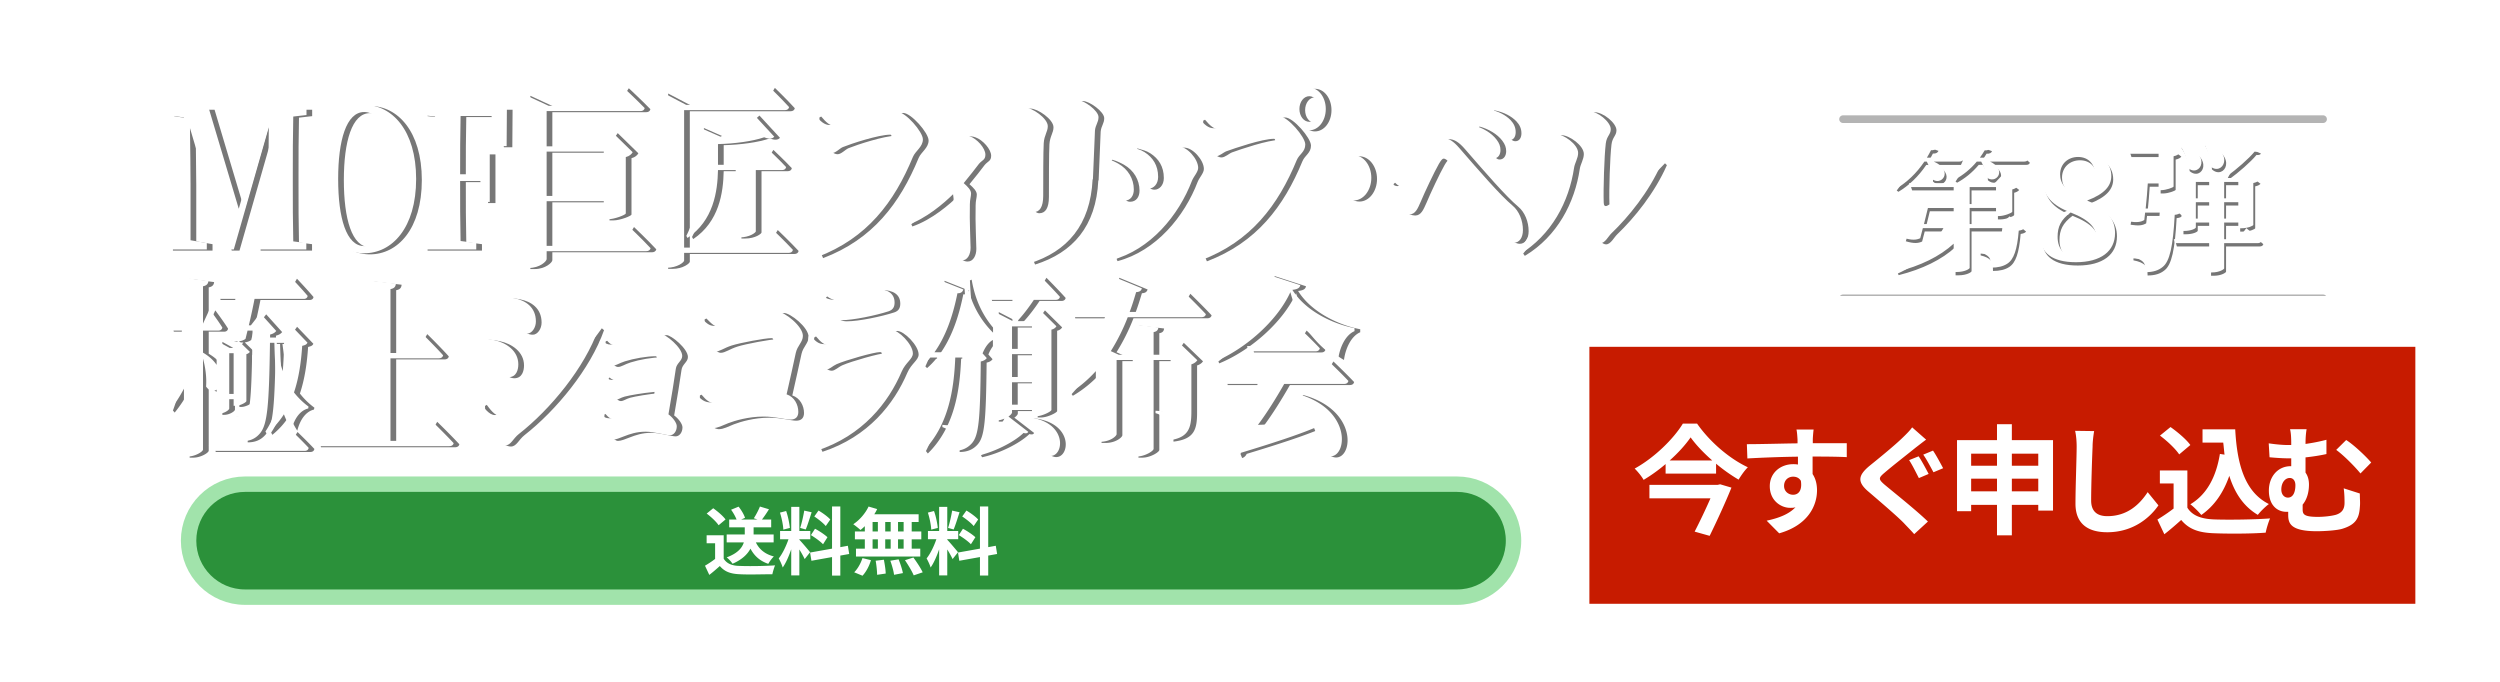 <svg xmlns="http://www.w3.org/2000/svg" id="_レイヤー_2" version="1.1" viewBox="0 0 486.43 132.62">
  <defs id="defs98">
    <linearGradient id="_名称未設定グラデーション" x1="244.742" x2="244.742" y1="122.209" y2="85.485" gradientTransform="matrix(.983 0 0 -.969 2.64 122.09)" gradientUnits="userSpaceOnUse">
      <stop id="stop88" offset="0" stop-color="#bfffc8"/>
      <stop id="stop90" offset="1" stop-color="#32b446"/>
    </linearGradient>
    <linearGradient id="_名称未設定グラデーション_2" x1="244.742" x2="244.742" y1="-1.534" y2="121.704" gradientTransform="matrix(.983 0 0 -.969 2.64 122.09)" gradientUnits="userSpaceOnUse">
      <stop id="stop93" offset="0" stop-color="#bfffc8"/>
      <stop id="stop95" offset="1" stop-color="#32d846"/>
    </linearGradient>
    <style id="style86">
      .cls-1{fill:#c71b00}.cls-2{stroke:rgba(0,0,0,.295)}.cls-2,.cls-3,.cls-4,.cls-5{stroke-linecap:round;stroke-linejoin:round}.cls-2,.cls-4{stroke-width:1.5px}.cls-3{fill:#2b913a;stroke:#a1e3ab;stroke-width:3px}.cls-4{fill:none;stroke:#fff}.cls-6{fill:#fff}.cls-8{opacity:.535}.cls-5{fill:url(#_名称未設定グラデーション);stroke:url(#_名称未設定グラデーション_2);stroke-width:6px}
    </style>
  </defs>
  <path id="e" d="M358.61 58.044H452" class="cls-2"/>
  <path id="e-2" d="M358.61 23.186H452" class="cls-2"/>
  <g id="layer1">
    <rect id="rect100" width="480.43" height="126.62" x="3" y="3" class="cls-5" rx="31.105" ry="31.105" style="fill:url(#_%E5%90%8D%E7%A7%B0%E6%9C%AA%E8%A8%AD%E5%AE%9A%E3%82%B0%E3%83%A9%E3%83%87%E3%83%BC%E3%82%B7%E3%83%A7%E3%83%B3);stroke:url(#_%E5%90%8D%E7%A7%B0%E6%9C%AA%E8%A8%AD%E5%AE%9A%E3%82%B0%E3%83%A9%E3%83%87%E3%83%BC%E3%82%B7%E3%83%A7%E3%83%B3_2)"/>
  </g>
  <g id="layer2">
    <path id="rect106" d="M309.25 67.48h160.71v50H309.25z" class="cls-1"/>
    <path id="j" d="M47.683 94.209H283.5c6.07 0 10.99 4.92 10.99 10.991v0c0 6.07-4.92 10.99-10.99 10.99H47.683c-6.069 0-10.989-4.92-10.989-10.99v0c0-6.071 4.92-10.991 10.989-10.991z" class="cls-3"/>
    <path id="f" d="M352.39 20.257h102.06" class="cls-4"/>
    <path id="f-2" d="M352.39 58.349h102.06" class="cls-4"/>
  </g>
  <g id="layer3">
    <path id="path143" d="M150.53 105.53v-1.54h-3.9v-1.38h3.42v-1.52h-1.8c.42-.54.91-1.261 1.37-2.001l-1.76-.53c-.27.69-.77 1.641-1.19 2.281l.73.25h-3.21l.77-.33c-.19-.63-.72-1.521-1.25-2.181l-1.46.6a9.28 9.28 0 0 1 1.07 1.911h-1.44v1.52h3.03v1.38h-3.52v1.54h3.34c-.32 1.03-1.15 2.11-3.34 2.92.39.29.92.88 1.14 1.24 1.87-.81 2.92-1.86 3.49-2.94.74 1.41 1.84 2.4 3.47 2.96.23-.44.72-1.1 1.08-1.44-1.71-.44-2.86-1.39-3.5-2.74zm-9.36-4.46c-.49-.68-1.54-1.571-2.4-2.181l-1.27 1.04c.85.631 1.87 1.581 2.32 2.271zm-.36 3.08h-3.32v1.56h1.65v3.04c-.63.49-1.35.96-1.97 1.32l.84 1.79c.79-.61 1.42-1.17 2.05-1.73.94 1.12 2.12 1.53 3.89 1.6 1.71.1 4.6 0 6.33 0 .1-.49.35-1.33.53-1.73-1.91.14-5.15.19-6.83.11-1.5 0-2.58-.44-3.17-1.41zm20.74-3.07c-.46-.53-1.48-1.271-2.29-1.741l-.82 1.151c.79.53 1.78 1.31 2.23 1.87zm-3.77 3.04c.83.49 1.88 1.26 2.36 1.78l.86-1.37c-.52-.5-1.58-1.21-2.42-1.65zm-1.3-4.771c-.16 1.011-.49 2.461-.79 3.371l1.08.3c.36-.83.78-2.2 1.15-3.351zm-2.79 3.371c-.1-.89-.36-2.26-.73-3.291l-1.2.31c.33 1.041.62 2.431.65 3.311zm3.93 4.73c-.3-.4-1.67-2.01-2.09-2.43v-.1h2.13v-1.6h-2.13v-4.701h-1.58v4.701h-2.17v1.6h1.64c-.45 1.31-1.18 2.85-1.9 3.73.26.47.63 1.25.77 1.77.62-.86 1.2-2.2 1.66-3.54v5.08h1.58v-5.05c.42.66.82 1.41 1.04 1.87zm7.61.34-.26-1.6-1.47.27v-7.911h-1.61v8.201l-4.27.76.26 1.6 4.01-.72v3.6h1.61v-3.89zm10.59-4.38h-1.09v-1.84h1.09zm0 3.35h-1.09v-1.82h1.09zm-6.04-1.82h1.03v1.82h-1.03zm3.52 0v1.82h-1.06v-1.82zm-1.06-1.53v-1.84h1.06v1.84zm-2.46-1.84h1.03v1.84h-1.03zm-1.51 1.84h-1.93v1.53h1.93v1.82h-1.72v1.53h12.51v-1.53h-1.67v-1.82h1.87v-1.53h-1.87v-1.84h1.35v-1.51h-8.63c.22-.331.4-.661.56-1.011l-1.67-.49c-.63 1.34-1.77 2.651-2.98 3.441.39.27 1.08.82 1.4 1.12.29-.21.56-.47.85-.74zm-.45 8.61c.71-.75 1.33-1.93 1.64-3.03l-1.65-.4c-.33 1.05-.98 2.16-1.61 2.76zm2.56-2.92c.16.87.28 2.05.28 2.74l1.67-.24c0-.68-.18-1.81-.35-2.69zm2.85 0c.32.88.65 2.05.73 2.74l1.72-.33c-.13-.71-.49-1.83-.84-2.68zm2.85-.1c.63.92 1.39 2.19 1.7 2.95l1.75-.59c-.36-.79-1.16-2-1.81-2.88zm14.24-7.92c-.46-.53-1.48-1.271-2.28-1.741l-.82 1.151c.79.53 1.78 1.31 2.23 1.87zm-3.77 3.04c.84.49 1.89 1.26 2.36 1.78l.87-1.37c-.52-.5-1.59-1.21-2.42-1.65zm-1.29-4.771c-.16 1.011-.49 2.461-.79 3.371l1.08.3c.36-.83.77-2.2 1.15-3.351zm-2.79 3.371c-.1-.89-.36-2.26-.74-3.291l-1.19.31c.33 1.041.62 2.431.65 3.311zm3.93 4.73c-.31-.4-1.67-2.01-2.09-2.43v-.1h2.13v-1.6h-2.13v-4.701h-1.58v4.701h-2.18v1.6h1.64c-.44 1.31-1.18 2.85-1.9 3.73.26.47.64 1.25.78 1.77.62-.86 1.2-2.2 1.66-3.54v5.08h1.58v-5.05c.42.66.82 1.41 1.04 1.87zm7.61.34-.26-1.6-1.47.27v-7.911h-1.61v8.201l-4.27.76.25 1.6 4.02-.72v3.6h1.61v-3.89z" class="cls-6"/>
    <path id="path108" d="M334.2 94.344h-13.27v2.617h11.88c-.96 2.19-1.99 4.349-3.08 6.479l2.92.82c1.44-2.94 3.1-6.558 4.24-9.383l-2.2-.649zm-9.33-4.747c1.67-1.482 3.08-3.057 4.08-4.493 1.02 1.436 2.52 3.011 4.21 4.493zm2.57-7.179c-1.74 2.872-5.46 6.6-9.38 8.754.6.579 1.39 1.551 1.74 2.2a31.57 31.57 0 0 0 4.28-3.08v1.852h9.82v-1.922a32.893 32.893 0 0 0 4.38 3.103c.51-.833 1.11-1.713 1.8-2.408-3.61-1.691-7.41-4.956-9.88-8.499zm19.69 12.135c0-1.205.88-1.807 1.76-1.807.65 0 1.19.255 1.51.811.3 1.991-.56 2.709-1.51 2.709-.9 0-1.76-.648-1.76-1.713zm12.23-8.314c-1.2-.02-4.33 0-6.64 0v-.695c0-.37.1-1.597.16-1.968h-3.34c.1.371.17 1.251.21 1.992v.694c-3.08.04-7.25.162-9.86.162l.1 2.779c2.83-.162 6.37-.301 9.84-.347v1.528c-.27-.04-.57-.07-.9-.07-2.5 0-4.58 1.69-4.58 4.284 0 2.802 2.17 4.214 3.96 4.214.37 0 .71 0 1.04-.115-1.28 1.363-3.29 2.123-5.61 2.613l2.44 2.46c5.6-1.58 7.36-5.379 7.36-8.362 0-1.204-.28-2.316-.86-3.172v-3.404c3.11 0 5.26.04 6.65.115v-2.705zm13.95 2.547-1.85.741c.62.927 1.41 2.548 1.9 3.497l1.9-.81c-.44-.834-1.35-2.571-1.95-3.428zm2.8-1.111-1.9.787c.65.903 1.46 2.455 1.99 3.428l1.88-.788c-.46-.857-1.37-2.57-1.97-3.427zm-4.07-4.516c-.35.533-1.11 1.297-1.76 1.922-1.55 1.529-4.68 4.076-6.49 5.535-2.29 1.899-2.48 3.172-.18 5.094 2.08 1.784 5.58 4.77 6.85 6.09.65.7 1.37 1.41 1.99 2.13l2.67-2.45c-2.27-2.203-6.67-5.7-8.41-7.159-1.23-1.065-1.25-1.32 0-2.362 1.53-1.32 4.54-3.659 6.02-4.863.56-.417 1.3-1.019 2.04-1.552l-2.71-2.385zm19.41 12.436V93.14h5.14v2.455zm-7.92 0V93.14h5.03v2.455zm5.03-7.318v2.339h-5.03v-2.339zm8.03 0v2.339h-5.14v-2.339zm-5.14-2.64v-3.103h-2.89v3.103h-7.78v13.829h2.75v-1.231h5.03v5.925h2.89v-5.925h5.14v1.115h2.87V85.637Zm12.31-1.806c.21.903.3 2.014.3 3.103 0 1.968-.23 7.989-.23 11.069 0 3.917 2.43 5.557 6.18 5.557 5.23 0 8.47-3.05 9.96-5.231l-2.09-2.572c-1.64 2.499-4.05 4.673-7.85 4.673-1.76 0-3.15-.732-3.15-3.052 0-2.849.17-7.989.28-10.444 0-.926.14-2.084.3-3.057l-3.7-.05z" class="cls-6"/>
    <path id="path110" d="M431.93 88.323c-.72 4.423-2.51 7.874-5.75 9.796.65.484 1.71 1.547 2.13 2.081 2.53-1.755 4.29-4.304 5.45-7.616 1.02 3.242 2.7 5.903 5.55 7.596.51-.672 1.51-1.64 2.15-2.108-4.81-2.408-6.2-7.989-6.55-14.542h-6.36v2.593h4.03c.1.788.16 1.575.25 2.339zm-5.75-1.736c-.78-1.089-2.48-2.525-3.86-3.497l-2.05 1.667c1.37 1.019 3.01 2.547 3.74 3.659zm-.58 4.955h-5.35v2.524h2.67v4.884a34.52 34.52 0 0 1-3.15 2.14l1.35 2.86c1.24-.97 2.26-1.87 3.28-2.78 1.5 1.81 3.4 2.46 6.25 2.58 2.76.12 7.41.11 10.19-.11.14-.78.56-2.12.85-2.77-3.07.23-8.28.3-11 .19-2.4-.11-4.13-.73-5.09-2.278zm18.28 3.705c0-1.343.75-2.246 1.64-2.246.66 0 1.1.533 1.1 1.413 0 1.296-.42 2.408-1.46 2.408-.68 0-1.28-.579-1.28-1.575zm12.14-.231c.14 1.065.16 1.922.16 2.825 0 1.204-.49 1.941-1.67 2.319-.88.25-2.35.41-3.51.41-2.72 0-2.97-.5-2.97-1.483v-.899c.85-1.019 1.23-2.454 1.23-3.913 0-.903-.23-1.714-.67-2.316v-2.964c1.29-.139 2.72-.348 4.07-.649v-2.778c-1.39.37-2.76.625-4.07.81 0-1.389.1-2.2.21-2.871h-3.22c.16.671.23 1.435.23 2.894v.186h-.67c-1.09 0-2.44-.139-3.71-.325l.16 2.71c1.5.139 2.76.208 3.76.208h.46v1.528h-.11c-2.5 0-4.24 2.038-4.24 4.748 0 2.936 1.72 4.126 3.39 4.126h.37v.498c0 1.59.23 3.28 5.56 3.28 1.54 0 3.96-.16 4.98-.48 2.66-.81 3.26-2.11 3.4-4.172.1-.951 0-1.391 0-2.688zm-1.46-7.48c1.32.949 3.47 3.057 4.72 4.585l2.09-2.13c-1.05-1.228-3.42-3.474-4.87-4.377z" class="cls-6"/>
  </g>
  <g id="layer5">
    <g id="g126" class="cls-8">
      <path id="path112" d="M60.74 22.599v-1.248h-7.53l-5.642 19.482-5.819-19.482h-7.874v1.248l3.024.476-.114 23.922-3.139.513v1.248h7.706V47.51l-3.165-.55V36.027c0-2.348-.09-7.081-.115-10.897l7.018 23.628h1.508l6.815-23.811-.114 11.813c-.09 2.972 0 6.679-.09 10.42l-2.504.33v1.248h10.009V47.51l-2.54-.33c-.09-3.669-.09-7.484-.09-11.3v-1.614c0-3.816 0-7.595.09-11.373zm6.163 12.437c0-7.484 1.569-13.025 5.078-13.025 3.483 0 5.079 5.541 5.079 13.025 0 7.559-1.596 13.062-5.079 13.062-3.509 0-5.078-5.503-5.078-13.062zm5.078-14.419c-5.334 0-10.121 4.953-10.121 14.419 0 9.577 4.761 14.456 10.121 14.456 5.396 0 10.096-4.917 10.096-14.456 0-9.502-4.735-14.419-10.096-14.419zm27.756.734H83.196v1.248l2.566.294c.09 3.778.09 7.557.09 11.373v1.614c0 3.816 0 7.595-.09 11.3l-2.566.33v1.248h10.581V47.51l-3.051-.403c-.09-3.742-.09-7.558-.09-11.557v-.113h3.941l.397 4.072h1.428v-9.466h-1.428l-.432 4.073h-3.906c0-3.89 0-7.669.09-11.337h6.013l1.314 5.87h1.631l.05-7.298zm18.853 8.365v8.622h-11.12v-8.622zm2.4 18.344h-13.52v-8.694h11.12v3.521h.71c1.4 0 3.54-.88 3.57-1.136V30.78c.72-.183 1.14-.587 1.34-.954l-4.02-3.926-1.94 2.789h-10.78v-6.861h18.25c.43 0 .74-.183.83-.587-1.6-1.651-4.2-4.073-4.2-4.073l-2.31 3.633h-12.17l-4.68-2.165v33.717h.8c2.19 0 3.48-1.32 3.48-1.724v-1.541h19.36c.43 0 .78-.184.86-.586-1.63-1.762-4.33-4.331-4.33-4.331l-2.37 3.89zm28.12.332h-14.89V21.645h19.6c.42 0 .74-.184.83-.588-1.46-1.613-3.88-3.961-3.88-3.961l-2.14 3.521h-14.01L130 18.196v34.121h.8c2.14 0 3.42-1.101 3.42-1.394v-1.505h20.34c.42 0 .74-.182.83-.586-1.52-1.652-4.06-4.073-4.06-4.073zm-4.13-1.982c2.02 0 3.19-.954 3.19-1.174V33.311h5.08c.43 0 .74-.182.82-.586-1.36-1.468-3.59-3.559-3.59-3.559l-1.97 3.119h-7.7v-4.037c3.25-.07 6.76-.55 8.99-1.32.97.404 1.62.294 1.96-.113l-3.99-4.33c-1.43 1.358-3.97 3.082-6.47 4.33l-4.34-1.908v7.375c0 4.365-.14 9.648-2.31 13.831l.23.404c5.04-3.376 5.85-9.026 5.93-13.209h3.45v13.099z"/>
      <path id="path114" d="m159.78 22.673-.34.182c0 .954-.1 1.688.11 2.789.29 1.614 1.94 4.366 3.42 4.366.71 0 1.52-.918 2.12-1.174 1.62-.66 6.98-2.422 9.26-2.422.14 0 .23.147.21.33-1.2 7.779-7.11 17.611-14.69 22.822l.28.66c9.67-3.669 14.94-10.64 18.59-19.482.49-1.174 1.94-1.944 1.94-3.412s-3.39-5.357-4.96-5.357c-.93 0-1.28.844-2.68 1.248-1.62.476-7.84 1.32-10.47 1.32-1.08 0-1.85-.77-2.79-1.87zm27.49 4.365c.48.33 1.23.99 1.23 1.541 0 2.532-6.45 11.411-11.18 15.042l.2.44c3.79-1.284 7.33-4.365 9.04-6.053 0 .256.1.55.1.844 0 1.248 0 3.045-.31 6.531-.1.88-.21 1.614-.21 2.165 0 1.834.66 3.338 2.15 3.338 1.08 0 1.68-1.174 1.68-2.458 0-1.248-.23-4.989-.14-8.476 0-.916.23-1.504.23-2.09 0-.661-.6-1.285-1.43-2.019 1.2-1.43 2.25-2.824 2.96-3.742.6-.734 1.26-.734 1.26-1.798 0-1.247-1.6-3.081-3.08-3.595-.83-.294-1.71-.184-2.4-.07l-.1.398zm26.49 8.072c.12-2.201.29-7.412.4-9.503.1-1.1.69-1.578.69-2.604 0-1.285-2.88-3.339-4.14-3.339-.85 0-2.23 1.1-3.08 2.017v.55c.6.294 1.23.588 1.72.992.53.44.59.77.65 1.76.1 1.871.14 7.742-.1 10.2-.48 7.118-3.42 11.887-8.75 15.703l.25.587c7.36-2.311 11.87-7.448 12.3-16.363zm-14.15-11.227c.41.366.58.697.66 1.357.17 1.578.17 5.614.17 7.485 0 2.274-.48 3.118-.48 4.035 0 2.569 1.13 4.733 2.25 4.733 1.19 0 1.88-.99 1.88-3.191 0-3.009 0-8.622.1-10.236.1-1.578.79-2.202.79-3.303 0-1.54-3.07-3.632-4.45-3.632-.88 0-1.82.55-2.59 1.064v.55c.66.33 1.31.771 1.71 1.138zm22.99 8.988c.71 2.349.48 4.037 2.05 4.037.86 0 1.8-.808 1.8-2.275 0-2.238-1.03-3.779-2.63-4.807-.85-.55-1.59-.66-2.51-.954l-.22.441c.42.55 1.19 2.494 1.51 3.558zm10.44 2.496c.34-.844 1.2-1.688 1.2-2.496 0-1.724-2.2-4.219-3.88-4.145-.51.03-1.29.22-1.74.404v.366c.71.55 1.34 1.211 1.34 1.945 0 4.329-6.07 14.822-12.72 18.895l.2.476c7.5-1.98 13.03-8.695 15.6-15.446zm-15.32-.147c.66 2.054.74 4.036 2.17 4.036 1.2 0 1.83-.954 1.83-2.165 0-2.128-1.15-3.962-3-5.026-.51-.294-1.39-.734-2.31-.991l-.23.403c.51.881 1.03 2.056 1.54 3.743z"/>
      <path id="path116" d="M255.85 25.57c1.8 0 3.22-1.834 3.22-4.145 0-2.276-1.41-4.133-3.18-4.147-1.77-.01-3.21 1.824-3.22 4.099v.05c0 2.274 1.41 4.13 3.18 4.145zm0-6.64c1.08 0 1.94 1.1 1.94 2.495 0 1.365-.85 2.482-1.91 2.494-1.09 0-1.94-1.1-1.94-2.494 0-1.395.85-2.495 1.94-2.495zm-21.39 4.365-.35.184c0 .954-.1 1.688.12 2.789.29 1.614 1.94 4.366 3.43 4.366.7 0 1.48-.771 2.08-.991 1.62-.587 6.98-2.421 9.27-2.421.14 0 .22.146.2.33-1.2 7.778-7.08 17.427-14.66 22.637l.28.66c9.67-3.669 14.94-10.639 18.59-19.482.49-1.174 1.66-1.577 1.66-3.045s-3.45-5.467-5.02-5.467c-.94 0-.94.588-2.34.991-1.62.477-7.84 1.321-10.47 1.321-1.08 0-1.85-.77-2.79-1.872zm33.47 11.521c0-2.429-1.53-4.397-3.42-4.403-1.88.01-3.41 1.976-3.42 4.403 0 2.428 1.54 4.394 3.42 4.402 1.89 0 3.42-1.98 3.42-4.402zm23.85-3.779c.82 0 1.28-.734 1.28-1.614 0-.734-.23-1.357-.76-2.055-.97-1.284-2.69-2.275-4.43-2.751l-.26.44c1.46 1.687 2.29 3.559 2.83 4.696.43.88.82 1.284 1.34 1.284zm3.08-3.559c.72 0 1.17-.624 1.17-1.541 0-.917-.35-1.65-1-2.348-.97-.99-2.4-1.761-4.28-2.128l-.25.44c1.71 1.652 2.42 3.192 2.91 4.183.48.99.83 1.394 1.45 1.394zM271.7 39.072c.8 1.614 2.34 2.862 3.65 2.862 1.17 0 1.62-1.174 2.2-2.458.76-1.834 2.62-5.797 3.53-7.375.43-.734.69-1.027.94-1.027.29 0 .72.293 1.29 1.027 1.34 1.688 5.67 8.145 7.33 10.566 2.4 3.376 3.85 4.77 5.08 4.77 1.02 0 1.71-.99 1.71-2.458 0-1.834-.74-3.706-2.03-4.769-2.43-2.056-6.3-6.531-10.38-11.228-1.08-1.246-2.03-1.908-3.11-1.908-.88 0-1.6.662-2.4 1.725-.79 1.064-3.31 4.806-4.81 6.457-.78.844-1.34 1.174-1.75 1.174-.31 0-.97-.293-1.51-.88l-.28.257c0 1.431.11 2.421.54 3.265z"/>
      <path id="path118" d="M307.75 23.369c1.28.514 2.06 1.321 2.11 2.421.17 3.56.1 12.658-.1 14.31-.11 1.43-.55 2.091-.55 2.971 0 1.284 2.01 4.477 3.28 4.477.92 0 1.55-1.358 2.17-1.945 3.37-3.229 7.3-8.072 9.67-13.466l-.37-.366c-3.54 3.779-7.38 7.081-10.06 8.439-.49.256-.75.03-.75-.588-.1-2.531.11-9.099.4-11.484.17-1.467.97-1.724.97-2.788 0-1.394-2.56-3.522-4.31-3.522-.86 0-1.51.257-2.54 1.027l.1.514zm-4.42 7.008c0 5.76-2.71 13.684-6.96 18.969l.32.44c6.35-3.816 9.72-10.384 10.69-16.915.14-.954.79-1.87.79-2.898 0-1.687-2.87-3.669-4.32-3.669-.97 0-1.75.404-2.49.808v.55c1.11.696 1.97 1.504 1.97 2.715z"/>
      <path id="path120" d="M46.571 68.94v7.925h-.855V68.94Zm9.813-2.018c0 1.834-.09 3.668-.264 5.503-.511-1.504-.908-3.339-1.164-5.503zM43.265 80.716h.37c1.023 0 2.081-.696 2.081-1.026v-1.798h.855v1.284h.424c.802 0 2.027-.66 2.054-.917v-9.136c.317-.07.573-.293.688-.44l-2.116-2.055c.484-.07.916-.22 1.26-.477l.397-1.614h.97c-.141 10.934-.37 15.373-1.111 16.291-.229.292-.458.402-.855.402-.512 0-1.596-.07-2.31-.146v.476c.908.331 1.481.771 1.825 1.432.344.587.397 1.614.397 3.081 1.481 0 2.653-.476 3.57-1.614 1.367-1.724 1.711-5.283 1.878-17.537h.856c.114 4.586.37 7.925.917 10.603-.547 2.495-1.376 4.769-2.654 6.64l.229.441a15.375 15.375 0 0 0 3.359-3.779 16.65 16.65 0 0 0 1.49 2.972c.591-2.311 1.764-3.743 3.245-4.109l.09-.368a14.416 14.416 0 0 1-2.821-2.751c.961-2.862 1.393-6.017 1.595-9.062.6-.147.856-.257 1.023-.624l-3.165-3.302-1.658 2.312h-2.451v-.588c.626-.146.97-.404 1.199-.696l-3.103-3.449-1.834 2.347h-.399c.397-1.687.829-3.631 1.111-5.136h9.558c.396 0 .714-.183.767-.587-1.199-1.431-3.218-3.559-3.218-3.559l-1.799 3.119H42.692l.229 1.027h3.994c-.405 2.311-1.287 5.908-1.913 7.778.855.367 1.649.514 2.363.477l-.996 1.284h-.574l-2.53-1.394v4.696c-.573-.844-1.402-1.65-2.654-2.384v-4.293H43.6c.406 0 .688-.184.776-.588-.855-1.394-2.486-3.558-2.486-3.558l-1.279 2.788v-7.264c.767-.147.997-.514 1.049-1.028l-4.761-.624v9.246h-3.306l.229 1.028h2.681c-.432 5.429-1.252 11.154-2.857 15.335l.344.404a26.377 26.377 0 0 0 2.909-4.439v13.208h.741c1.428 0 2.971-.954 2.971-1.357V70.004c.45 1.614.741 3.631.6 5.429.679.954 1.481 1.028 2.054.588zm12.829 6.201H41.749l.229 1.028H60.37c.432 0 .714-.184.802-.588-1.252-1.356-3.28-3.302-3.28-3.302zm26.582-.916h-5.59V69.93h9.408c.432 0 .749-.184.829-.586-1.57-1.762-4.188-4.331-4.188-4.331l-2.337 3.89h-3.712V56.465c.803-.146.997-.513 1.058-1.064l-5.625-.66v31.26H62.23l.229 1.026h26.063c.432 0 .776-.183.855-.586-1.622-1.762-4.303-4.367-4.303-4.367z"/>
      <path id="path122" d="M99.992 61.859c1.508 1.87 2.018 3.266 3.678 3.266.94 0 1.71-1.176 1.71-2.349 0-2.862-2.11-4.11-4.11-4.513-1.992-.403-3.367-.293-4.249-.183l-.115.55c.97.808 1.914 1.798 3.086 3.229zm-2.574 19.115c-1.19 0-2.196-1.542-2.707-2.202l-.344.22c0 1.212.203 3.156.741 4.256.943 1.909 2.909 3.633 4.311 3.633 1.081 0 1.511-1.322 2.621-2.202 6.19-4.843 12.84-12.914 15.49-20.436l-.43-.366c-4.7 6.751-15.71 17.097-19.682 17.097zm-.82-10.714c1.278 1.578 1.878 3.339 3.472 3.339 1.52 0 1.89-1.431 1.89-2.495 0-2.678-2.426-4.219-4.622-4.696-1.631-.367-2.794-.367-3.826-.33l-.115.55c.715.587 1.799 1.798 3.201 3.632zm21.262-3.852c-.1.661-.1 1.174.1 1.871.18 1.101 1.32 3.119 2.29 3.119.65 0 1.28-.514 2.45-.88 1.74-.552 4.27-.992 5.96-.992.17 0 .25.114.25.404 0 .514-.1 1.724-.19 3.192-2.6.294-7.19 1.027-8.36 1.027-.4 0-1.14-.113-1.74-.696l-.17.113c0 .697.1 1.468.29 2.091.33 1.065 1.36 2.385 2.04 2.385.55 0 1.04-.44 1.86-.66.97-.258 3.48-.698 5.82-.918-.11 1.468-.25 2.972-.37 4.219-2.71.368-7.13.918-8.36.918-.77 0-1.26-.257-1.94-1.064l-.17.114c-.1 1.027 0 1.54.17 2.054.29 1.101 1.51 3.082 2.46 3.082.62 0 1.48-.367 2.33-.697 1.03-.404 2.4-.88 4.14-.88 1.71 0 3.96.696 4.73.696.72 0 1.34-.734 1.34-1.761 0-.66-.79-1.724-1.62-2.311.57-3.229 1.2-7.192 1.43-8.842.14-1.137 1.25-1.541 1.25-2.531 0-1.616-3.23-4.257-4.16-4.257-.8 0-1.2 1.028-2.03 1.211-1.14.257-5.87.844-7.76.844-.54 0-1.14-.22-1.76-.954l-.27.103zm19.24-4.256c0 .991.1 2.018.26 2.789.4 1.65 1.86 3.705 2.88 3.705.86 0 1.74-.734 3.25-1.211 1.6-.513 6.45-1.43 7.73-1.43.26 0 .38.146.34.513-.1 1.944-.71 6.825-1.3 10.567-3.49.513-9.45 1.431-10.85 1.431-1.22 0-1.96-.587-2.91-1.725l-.31.147c-.1.697 0 1.944.29 2.935.48 1.651 2.05 3.632 3.39 3.632.94 0 1.8-.513 2.94-.954 1.26-.477 3.9-1.283 6.85-1.283 2.45 0 4.16.586 5.27.586 1 0 1.51-.55 1.51-1.504 0-1.358-.74-2.899-2.28-3.412.68-2.935 1.31-5.87 1.79-8.072.32-1.431 1.38-2.091 1.38-3.301 0-1.908-3.6-4.661-4.76-4.661-.95 0-1.18 1.248-2.52 1.468-1.45.257-8.41 1.247-9.98 1.247-1 0-1.54-.55-2.62-1.65zm21.47 6.09c.26 1.248 1.8 3.89 3.25 3.89.66 0 1.26-.698 2.09-1.064 1.73-.77 7.3-2.348 8.43-2.348.29 0 .44.146.32.624-1.29 5.319-5.53 12.877-12.92 17.903l.29.661c8.95-2.935 13.94-9.356 16.51-15.373.77-1.797 2.2-2.457 2.2-3.559 0-1.761-2.83-4.585-4.17-4.585-.71 0-1.2.844-2.37 1.136-2.27.588-8.92 1.652-10.67 1.652-1.22 0-1.82-.624-2.76-1.724l-.34.22c-.1.953-.1 1.614.14 2.567zm16.6-9.172c0-1.761-1.37-2.641-3.65-2.641-.31 0-.74.44-2.05.953-1.09.441-2.88 1.212-5.19 1.212-.97 0-2.11 0-3.34-.918l-.23.257c1.05 3.045 2.06 4.586 4.05 4.586 2.4 0 6.84-.954 9.21-1.725.91-.292 1.2-.88 1.2-1.724z"/>
      <path id="path124" d="M201.9 63.729v4.367h-3.88v-4.367zm-3.88 9.834v-4.44h3.88v4.44zm0 5.393v-4.367h3.88v4.367zm0 1.028h3.88v1.246h.65c1.29 0 3.11-.954 3.14-1.246V64.353c.51-.113.83-.403.97-.66l-3.34-3.301-1.68 2.311h-2.6c1.06-1.101 2.26-2.679 3.23-4.147h4.27c.4 0 .72-.183.81-.586-1.41-1.578-3.74-3.927-3.74-3.927l-2.08 3.486h-8.73l.23 1.027h5.07v4.11l-3.77-1.944v4.219c-2.31-2.312-4.44-5.577-5.27-10.53l-.34.146c.25 5.283.74 9.21 1.85 12.548l-.63-.697-1.88 2.348h-5.1c2.04-2.899 3.5-6.641 4.47-11.484.66.03 1-.256 1.14-.733l-4.79-1.908c-.31 6.421-1.76 12.474-3.73 16.657l.33.33c.64-.55 1.24-1.174 1.78-1.834h1.31c-.1 5.467-.23 12.034-3.31 17.977l.37.477c5.19-5.1 6.22-12.217 6.48-18.454h1.36c-.1 8.622-.25 12.144-.85 12.878-.17.256-.4.33-.77.33-.49 0-1.57-.03-2.26-.114v.44c.95.33 1.46.77 1.83 1.468.34.587.4 1.688.4 3.155 1.51 0 2.62-.476 3.5-1.467 1.38-1.542 1.63-4.696 1.75-15.923.6-.114.93-.367 1.16-.661l-.82-.917c.51-1.248 1.19-2.164 2.02-2.605v15.666h.58c.57 0 1.17-.146 1.65-.366-1.26 2.348-3.54 5.246-5.68 6.897l.2.404c3.28-.698 7.27-2.642 9.21-4.513.49.146.78.07.92-.22l-3.85-2.972c.43-.294.68-.624.68-.807v-.473zm2.42 1.576c1.4 1.762 3.08 4.513 3.82 6.935 3.65 2.495 5.79-6.421-3.59-7.155zm28.89-20.656h-8.42c.49-1.284.9-2.604 1.27-3.852.74-.03.99-.33 1.11-.733l-5.51-2.276c-.34 2.328-.8 4.621-1.4 6.861h-7.39l.23 1.028h6.88c-1.54 5.393-3.99 10.86-7.59 14.749l.23.33c2.14-1.248 3.99-2.824 5.59-4.586v13.758h.77c2.05 0 3.28-1.136 3.28-1.504V70.26h3.13v18.785h.78c1.51 0 3.28-1.064 3.28-1.504V70.26h3.31v9.392c0 .404-.1.624-.49.624-.48 0-2.45-.146-2.45-.146v.476c1.14.294 1.57.844 1.9 1.615.32.771.44 2.018.49 3.706 4.06-.478 4.59-2.348 4.59-5.687v-9.136c.6-.183.97-.514 1.15-.806l-3.74-3.597-1.74 2.533h-3.02v-4.403c.71-.114.88-.478.93-.918l-4.99-.587v5.908h-2.73l-1.54-.698a39.147 39.147 0 0 0 3.3-6.604h14.35c.43 0 .78-.183.85-.587-1.56-1.687-4.13-4.183-4.13-4.183zm27.92 12.989h-18.6l.23 1.026h6.91c-.4 2.459-1.06 5.577-1.66 8.036-2.05.07-3.73.147-4.9.147l2.45 6.017c.34-.08.69-.367.89-.807 6.64-2.019 11.06-3.486 14.23-4.807a22.22 22.22 0 0 1 1.3 4.623c4.54 4.22 7.88-7.814-4.5-11.263l-.22.22c1.07 1.504 2.11 3.339 2.96 5.283-3.85.22-7.44.404-10.46.514 1.73-2.312 3.58-5.284 5.1-7.963h11.66c.43 0 .75-.182.83-.586-1.51-1.614-4.02-3.999-4.02-3.999zm-5.02-6.347h-8.47l.23 1.026h13.12c.4 0 .71-.182.8-.586-1.4-1.505-3.68-3.669-3.68-3.669zm-4.22-13.833c-1 5.173-5.87 12.658-10.95 16.621l.17.366c6.08-2.494 12.38-7.997 14.95-13.648 1.57 5.981 5.04 10.53 9.32 12.988.26-2.091 1.34-4.623 3.16-5.393v-.587c-4.02-.771-9.47-3.228-12.09-7.448 1.03-.113 1.43-.367 1.54-.917z"/>
    </g>
    <path id="path128" d="M59.634 22.384v-1.248h-7.53l-5.647 19.482-5.818-19.482h-7.872v1.248l3.023.476-.114 23.921-3.137.514v1.248h7.7v-1.248l-3.166-.55V35.811c0-2.347-.05-7.08-.114-10.896l7.017 23.628h1.511l6.816-23.812-.114 11.814c-.05 2.972 0 6.678-.09 10.42l-2.51.33v1.248H59.6v-1.248l-2.539-.33c-.09-3.669-.09-7.484-.09-11.3v-1.614c0-3.817 0-7.596.09-11.374l2.571-.293zm6.162 12.437c0-7.484 1.569-13.025 5.077-13.025 3.479 0 5.077 5.541 5.077 13.025 0 7.559-1.598 13.062-5.077 13.062-3.508 0-5.077-5.503-5.077-13.062zm5.077-14.419c-5.334 0-10.125 4.953-10.125 14.419 0 9.576 4.763 14.456 10.125 14.456 5.39 0 10.096-4.917 10.096-14.456 0-9.502-4.734-14.419-10.096-14.419zm27.753.734H82.084v1.248l2.566.293c.09 3.778.09 7.557.09 11.374v1.614c0 3.816 0 7.595-.09 11.3l-2.566.33v1.248h10.582v-1.248l-3.051-.404c-.09-3.741-.09-7.557-.09-11.556v-.113h3.941l.397 4.071h1.428v-9.466h-1.426l-.432 4.073h-3.906c0-3.889 0-7.668.09-11.336h6.013l1.314 5.869h1.631l.05-7.297zm18.854 8.365v8.622h-11.12v-8.622zm2.39 18.344h-13.51V39.15h11.12v3.522h.71c1.4 0 3.54-.88 3.57-1.136V30.565c.72-.183 1.14-.587 1.34-.954l-4.02-3.926-1.94 2.789h-10.78v-6.862h18.25c.43 0 .74-.182.83-.586-1.6-1.651-4.2-4.073-4.2-4.073l-2.31 3.633h-12.18l-4.67-2.165v33.717h.8c2.19 0 3.48-1.32 3.48-1.724v-1.541h19.36c.43 0 .78-.184.86-.587-1.63-1.761-4.33-4.33-4.33-4.33zm28.13.331h-14.89V21.43h19.6c.42 0 .74-.184.83-.588-1.46-1.614-3.88-3.962-3.88-3.962l-2.15 3.522h-14l-4.62-2.421v34.121h.8c2.14 0 3.42-1.101 3.42-1.394v-1.505h20.34c.42 0 .74-.183.83-.587-1.52-1.651-4.06-4.072-4.06-4.072zm-4.14-1.981c2.03 0 3.2-.954 3.2-1.174V33.096h5.07c.44 0 .75-.183.83-.586-1.36-1.468-3.59-3.559-3.59-3.559l-1.97 3.119h-7.7v-4.037c3.25-.07 6.76-.55 8.99-1.32.97.404 1.62.294 1.96-.114l-3.99-4.329c-1.43 1.358-3.97 3.082-6.47 4.329l-4.34-1.907v7.374c0 4.366-.14 9.649-2.31 13.832l.23.404c5.04-3.376 5.85-9.026 5.93-13.209h3.45v13.099h.71z" class="cls-6"/>
    <path id="path130" d="m158.67 22.457-.35.183c0 .954-.1 1.688.12 2.789.29 1.614 1.94 4.365 3.42 4.365.71 0 1.52-.917 2.12-1.173 1.62-.661 6.98-2.422 9.26-2.422.14 0 .23.146.21.33-1.2 7.778-7.11 17.611-14.69 22.821l.28.66c9.67-3.669 14.94-10.64 18.59-19.482.49-1.174 1.94-1.944 1.94-3.411 0-1.468-3.39-5.357-4.96-5.357-.94 0-1.28.844-2.68 1.247-1.62.477-7.84 1.321-10.47 1.321-1.08 0-1.85-.771-2.79-1.871zm27.49 4.366c.48.33 1.22.99 1.22 1.541 0 2.532-6.44 11.41-11.18 15.042l.21.44c3.79-1.284 7.32-4.365 9.03-6.053 0 .256.1.55.1.844 0 1.247 0 3.045-.31 6.53-.1.881-.21 1.614-.21 2.166 0 1.834.66 3.338 2.15 3.338 1.08 0 1.68-1.174 1.68-2.458 0-1.248-.23-4.99-.14-8.476 0-.917.23-1.504.23-2.091 0-.661-.6-1.285-1.43-2.018 1.2-1.431 2.25-2.825 2.96-3.742.6-.734 1.26-.734 1.26-1.798 0-1.247-1.6-3.081-3.08-3.595-.83-.294-1.71-.184-2.4-.08l-.1.41zm26.49 8.072c.12-2.202.29-7.412.4-9.504.1-1.1.69-1.577.69-2.604 0-1.285-2.89-3.339-4.14-3.339-.85 0-2.23 1.1-3.08 2.018v.55c.6.294 1.23.588 1.72.991.53.44.59.771.65 1.761.1 1.871.14 7.742-.1 10.2-.48 7.118-3.42 11.887-8.75 15.703l.25.587c7.36-2.311 11.87-7.448 12.3-16.363h.1zM198.5 23.667c.41.367.58.698.66 1.358.17 1.578.17 5.613.17 7.485 0 2.274-.48 3.118-.48 4.035 0 2.569 1.13 4.733 2.25 4.733 1.19 0 1.88-.99 1.88-3.191 0-3.009 0-8.623.1-10.237.1-1.577.79-2.201.79-3.302 0-1.541-3.07-3.632-4.45-3.632-.88 0-1.82.55-2.59 1.064v.55c.66.33 1.31.771 1.71 1.137zm22.99 8.989c.71 2.349.48 4.037 2.05 4.037.86 0 1.8-.808 1.8-2.276 0-2.237-1.03-3.779-2.63-4.806-.85-.55-1.59-.66-2.51-.954l-.22.441c.42.55 1.19 2.494 1.51 3.558zm10.44 2.495c.34-.844 1.2-1.687 1.2-2.495 0-1.724-2.2-4.219-3.88-4.145-.51.03-1.29.22-1.74.403v.367c.71.55 1.34 1.211 1.34 1.945 0 4.329-6.07 14.822-12.72 18.894l.2.477c7.49-1.981 13.03-8.695 15.6-15.446zm-15.32-.146c.65 2.054.74 4.035 2.17 4.035 1.2 0 1.83-.953 1.83-2.165 0-2.128-1.15-3.962-3-5.025-.51-.294-1.39-.734-2.31-.992l-.23.404c.51.88 1.03 2.055 1.54 3.743z" class="cls-6"/>
    <path id="path132" d="M254.74 25.355c1.79 0 3.22-1.834 3.22-4.145 0-2.277-1.41-4.133-3.18-4.147-1.77-.01-3.21 1.824-3.22 4.099v.05c0 2.274 1.41 4.13 3.18 4.145zm0-6.641c1.08 0 1.94 1.101 1.94 2.496 0 1.365-.85 2.482-1.91 2.494-1.09 0-1.94-1.1-1.94-2.494 0-1.395.85-2.496 1.94-2.496zm-21.39 4.366-.35.184c0 .954-.1 1.687.12 2.789.29 1.614 1.94 4.365 3.43 4.365.7 0 1.48-.77 2.08-.99 1.62-.587 6.98-2.421 9.26-2.421.15 0 .23.146.21.33-1.2 7.778-7.08 17.427-14.67 22.637l.29.66c9.67-3.669 14.94-10.64 18.59-19.482.49-1.174 1.66-1.578 1.66-3.045 0-1.468-3.45-5.467-5.02-5.467-.94 0-.94.587-2.34.991-1.63.477-7.84 1.32-10.47 1.32-1.08 0-1.85-.77-2.79-1.871zm33.47 11.521c0-2.429-1.53-4.397-3.42-4.403-1.88.01-3.41 1.976-3.42 4.403 0 2.427 1.54 4.393 3.42 4.402 1.89 0 3.42-1.98 3.42-4.402zm23.84-3.779c.83 0 1.29-.734 1.29-1.614 0-.734-.23-1.358-.77-2.055-.97-1.284-2.68-2.275-4.42-2.752l-.26.44c1.46 1.688 2.29 3.559 2.82 4.697.44.88.83 1.284 1.34 1.284zm3.09-3.559c.71 0 1.16-.624 1.16-1.541 0-.917-.34-1.651-.99-2.348-.97-.99-2.4-1.762-4.28-2.128l-.25.44c1.71 1.651 2.42 3.192 2.91 4.183.48.99.82 1.394 1.45 1.394zm-23.16 11.594c.8 1.614 2.34 2.861 3.65 2.861 1.17 0 1.62-1.174 2.19-2.458.77-1.834 2.63-5.796 3.54-7.374.43-.734.69-1.028.94-1.028.29 0 .72.294 1.29 1.028 1.34 1.688 5.67 8.145 7.33 10.566 2.4 3.375 3.85 4.769 5.08 4.769 1.02 0 1.71-.99 1.71-2.457 0-1.834-.74-3.706-2.03-4.77-2.43-2.055-6.31-6.53-10.38-11.227-1.08-1.247-2.03-1.908-3.11-1.908-.88 0-1.6.661-2.4 1.725-.79 1.064-3.31 4.806-4.81 6.457-.78.844-1.34 1.174-1.75 1.174-.31 0-.97-.294-1.51-.88l-.28.256c0 1.432.11 2.422.54 3.266z" class="cls-6"/>
    <path id="path134" d="M306.64 23.154c1.28.513 2.05 1.321 2.11 2.421.17 3.559.1 12.658-.1 14.309-.11 1.431-.55 2.092-.55 2.972 0 1.284 2 4.477 3.28 4.477.92 0 1.55-1.358 2.17-1.946 3.37-3.229 7.3-8.072 9.67-13.465l-.37-.366c-3.54 3.779-7.38 7.081-10.07 8.438-.48.257-.74.03-.74-.587-.1-2.532.11-9.099.4-11.484.17-1.468.97-1.724.97-2.788 0-1.394-2.56-3.523-4.31-3.523-.86 0-1.51.258-2.54 1.028l.1.514zm-4.43 7.008c0 5.759-2.7 13.684-6.95 18.968l.32.44c6.35-3.815 9.72-10.383 10.69-16.914.14-.954.79-1.87.79-2.898 0-1.688-2.87-3.669-4.33-3.669-.97 0-1.74.404-2.48.808v.55c1.11.696 1.96 1.504 1.96 2.715z" class="cls-6"/>
    <path id="path136" d="M45.459 68.725v7.924h-.856v-7.924zm9.81-2.018c-.03 1.834-.09 3.668-.256 5.503-.513-1.504-.913-3.339-1.169-5.503ZM42.15 80.501h.371c1.026 0 2.082-.696 2.082-1.026v-1.798h.856v1.284h.427c.799 0 2.026-.66 2.054-.918v-9.136c.314-.07.57-.292.684-.44l-2.11-2.054c.484-.07.913-.22 1.255-.477l.399-1.614h.97c-.143 10.933-.371 15.373-1.113 16.29-.228.293-.456.403-.855.403-.514 0-1.597-.07-2.311-.146v.476c.914.331 1.483.771 1.826 1.431.342.588.4 1.614.4 3.082 1.483 0 2.652-.476 3.564-1.614 1.369-1.724 1.712-5.283 1.883-17.537h.855c.114 4.586.371 7.925.913 10.602-.542 2.496-1.369 4.77-2.653 6.641l.229.44a15.4 15.4 0 0 0 3.365-3.778c.403 1.062.9 2.059 1.483 2.972.6-2.312 1.769-3.743 3.252-4.109l.05-.368a14.569 14.569 0 0 1-2.824-2.751c.969-2.862 1.397-6.017 1.597-9.063.599-.146.855-.256 1.026-.623l-3.166-3.302-1.654 2.311h-2.453v-.587c.628-.146.97-.404 1.199-.697l-3.109-3.449-1.825 2.348h-.4c.406-1.699.776-3.412 1.112-5.137h9.559c.4 0 .714-.182.77-.586-1.197-1.431-3.223-3.559-3.223-3.559l-1.796 3.119h-13.26l.229 1.026h3.993c-.4 2.312-1.284 5.908-1.911 7.779.855.367 1.654.513 2.367.477l-.998 1.284h-.571l-2.538-1.394v4.696c-.571-.844-1.398-1.65-2.652-2.384v-4.293h2.994c.399 0 .685-.184.771-.588-.857-1.394-2.482-3.558-2.482-3.558l-1.283 2.788V55.7c.769-.147.998-.514 1.055-1.028l-4.763-.624v9.246h-3.309l.229 1.028h2.681c-.428 5.429-1.256 11.153-2.852 15.335l.342.404a26.215 26.215 0 0 0 2.909-4.439v13.207h.742c1.425 0 2.966-.953 2.966-1.356V69.789c.456 1.613.741 3.631.598 5.429.685.954 1.483 1.028 2.054.587zm12.834 6.201H40.639l.228 1.027h18.395c.428 0 .714-.183.799-.587-1.254-1.357-3.28-3.302-3.28-3.302zm26.581-.917h-5.59v-16.07h9.412c.428 0 .742-.184.827-.587-1.568-1.761-4.192-4.33-4.192-4.33l-2.339 3.889h-3.708V56.25c.799-.147.999-.513 1.056-1.064l-5.619-.66v31.259H61.117l.228 1.027h26.066c.432 0 .776-.183.855-.587-1.624-1.761-4.304-4.366-4.304-4.366z" class="cls-6"/>
    <path id="path138" d="M98.882 61.644c1.508 1.87 2.018 3.265 3.678 3.265.94 0 1.71-1.175 1.71-2.349 0-2.861-2.11-4.109-4.11-4.513-1.993-.402-3.368-.292-4.25-.182l-.114.55c.969.807 1.913 1.798 3.085 3.229zm-2.575 19.115c-1.19 0-2.195-1.542-2.707-2.202l-.344.22c0 1.211.203 3.155.741 4.256.943 1.909 2.91 3.633 4.311 3.633 1.085 0 1.508-1.322 2.622-2.202 6.19-4.843 12.83-12.914 15.49-20.436l-.43-.366c-4.7 6.75-15.72 17.097-19.683 17.097zm-.82-10.714c1.278 1.578 1.878 3.339 3.474 3.339 1.519 0 1.889-1.431 1.889-2.495 0-2.678-2.427-4.219-4.622-4.696-1.631-.367-2.795-.367-3.827-.33l-.114.55c.714.587 1.798 1.798 3.2 3.632zm21.263-3.852c-.1.66-.1 1.174.1 1.87.18 1.102 1.32 3.12 2.28 3.12.66 0 1.29-.514 2.46-.881 1.74-.551 4.27-.991 5.96-.991.17 0 .25.114.25.404 0 .514-.1 1.724-.19 3.191-2.6.294-7.19 1.028-8.36 1.028-.4 0-1.14-.113-1.74-.696l-.17.113c0 .697.1 1.468.29 2.09.33 1.065 1.36 2.386 2.04 2.386.55 0 1.03-.44 1.86-.66.97-.258 3.48-.698 5.82-.918-.11 1.468-.25 2.972-.37 4.219-2.71.368-7.13.918-8.36.918-.77 0-1.26-.258-1.94-1.064l-.17.113c-.1 1.028 0 1.541.17 2.054.29 1.102 1.51 3.083 2.45 3.083.63 0 1.49-.367 2.34-.697 1.03-.404 2.4-.881 4.14-.881 1.71 0 3.96.697 4.73.697.72 0 1.34-.734 1.34-1.762 0-.66-.79-1.724-1.62-2.31.57-3.229 1.2-7.192 1.43-8.842.14-1.138 1.25-1.542 1.25-2.532 0-1.615-3.23-4.256-4.16-4.256-.8 0-1.2 1.027-2.03 1.211-1.14.256-5.87.844-7.76.844-.54 0-1.14-.22-1.76-.954l-.27.103zm19.24-4.256c0 .991.1 2.017.26 2.789.4 1.65 1.86 3.705 2.88 3.705.86 0 1.74-.734 3.25-1.211 1.6-.513 6.45-1.431 7.73-1.431.26 0 .38.147.34.514-.1 1.944-.71 6.825-1.3 10.566-3.49.514-9.45 1.432-10.85 1.432-1.22 0-1.96-.588-2.91-1.725l-.31.147c-.1.696 0 1.944.29 2.934.48 1.652 2.05 3.633 3.39 3.633.94 0 1.8-.514 2.94-.954 1.26-.477 3.9-1.284 6.85-1.284 2.45 0 4.16.587 5.27.587 1 0 1.51-.55 1.51-1.504 0-1.358-.74-2.899-2.28-3.412.68-2.935 1.31-5.871 1.79-8.072.32-1.431 1.38-2.092 1.38-3.302 0-1.907-3.6-4.66-4.76-4.66-.95 0-1.18 1.247-2.52 1.468-1.45.257-8.41 1.247-9.98 1.247-1 0-1.54-.55-2.62-1.65l-.35.182zm21.47 6.09c.26 1.248 1.8 3.889 3.25 3.889.66 0 1.26-.697 2.08-1.064 1.74-.77 7.3-2.347 8.44-2.347.29 0 .43.146.32.623-1.29 5.32-5.53 12.878-12.92 17.904l.29.661c8.95-2.935 13.94-9.356 16.51-15.373.77-1.798 2.19-2.458 2.19-3.559 0-1.761-2.82-4.586-4.16-4.586-.71 0-1.2.844-2.37 1.137-2.27.587-8.92 1.651-10.67 1.651-1.22 0-1.82-.624-2.76-1.724l-.34.22c-.1.954-.1 1.614.14 2.568zm16.6-9.172c0-1.762-1.37-2.642-3.65-2.642-.32 0-.74.44-2.05.954-1.09.44-2.89 1.212-5.2 1.212-.97 0-2.1 0-3.33-.918l-.23.256c1.05 3.046 2.06 4.587 4.05 4.587 2.4 0 6.84-.954 9.21-1.725.91-.293 1.2-.88 1.2-1.724z" class="cls-6"/>
    <path id="path140" d="M200.79 63.514v4.367h-3.88v-4.367zm-3.88 9.834v-4.441h3.88v4.441zm0 5.393v-4.367h3.88v4.367zm0 1.027h3.88v1.247h.65c1.29 0 3.11-.954 3.14-1.247v-15.63c.51-.113.83-.404.97-.66l-3.34-3.302-1.68 2.312h-2.6c1.06-1.102 2.26-2.679 3.23-4.147h4.27c.4 0 .72-.184.8-.586-1.4-1.578-3.73-3.927-3.73-3.927l-2.08 3.486h-8.73l.23 1.027h5.07v4.109l-3.77-1.944v4.22c-2.31-2.312-4.44-5.577-5.27-10.53l-.37.146c.25 5.283.74 9.21 1.85 12.548l-.63-.697-1.87 2.348h-5.11c2.05-2.899 3.5-6.641 4.47-11.484.66.03 1.01-.256 1.15-.734l-4.8-1.907c-.31 6.42-1.76 12.474-3.73 16.656l.34.331c.63-.551 1.23-1.174 1.77-1.834h1.31c-.1 5.466-.23 12.033-3.3 17.977l.37.477c5.18-5.1 6.21-12.218 6.47-18.454h1.36c-.1 8.622-.25 12.143-.85 12.877-.17.257-.4.33-.77.33-.48 0-1.57-.03-2.25-.113v.44c.94.33 1.45.77 1.82 1.468.34.587.41 1.687.41 3.155 1.5 0 2.61-.476 3.5-1.468 1.37-1.541 1.63-4.695 1.74-15.923.6-.113.94-.366 1.17-.66l-.82-.917c.51-1.248 1.19-2.164 2.01-2.606v15.667h.58c.57 0 1.17-.146 1.66-.366-1.27 2.347-3.55 5.245-5.68 6.897l.19.404c3.28-.698 7.28-2.642 9.21-4.513.49.146.78.07.92-.221l-3.85-2.971c.43-.294.69-.624.69-.808zm2.42 1.577c1.39 1.761 3.08 4.513 3.82 6.934 3.65 2.496 5.79-6.42-3.59-7.154zm28.89-20.656h-8.42c.49-1.284.89-2.604 1.26-3.852.75-.03 1-.33 1.12-.734l-5.51-2.275c-.34 2.328-.8 4.621-1.4 6.861h-7.39l.23 1.027h6.88c-1.54 5.394-3.99 10.86-7.59 14.75l.23.33c2.14-1.248 3.99-2.825 5.59-4.586v13.758h.76c2.06 0 3.28-1.137 3.28-1.504V70.045h3.14V88.83h.78c1.51 0 3.28-1.064 3.28-1.504V70.045h3.31v9.392c0 .404-.1.624-.49.624-.48 0-2.45-.146-2.45-.146v.476c1.14.294 1.57.844 1.9 1.615.32.77.44 2.018.49 3.706 4.05-.478 4.59-2.348 4.59-5.687v-9.136c.6-.183.97-.514 1.15-.807l-3.74-3.596-1.75 2.532h-3.01v-4.403c.7-.113.88-.477.93-.917l-4.99-.588v5.908h-2.73l-1.54-.697a39.12 39.12 0 0 0 3.3-6.605h14.35c.43 0 .77-.182.85-.586-1.57-1.688-4.13-4.183-4.13-4.183zm27.92 12.989h-18.6l.23 1.026h6.91c-.4 2.459-1.06 5.577-1.66 8.036-2.05.07-3.73.146-4.9.146l2.45 6.017c.34-.07.69-.366.89-.806 6.64-2.019 11.06-3.487 14.23-4.807a22.22 22.22 0 0 1 1.3 4.623c4.54 4.219 7.88-7.815-4.5-11.264l-.22.22c1.07 1.504 2.1 3.34 2.96 5.284-3.85.22-7.44.403-10.47.513 1.74-2.311 3.59-5.283 5.11-7.962h11.66c.43 0 .74-.182.83-.586-1.51-1.614-4.02-3.999-4.02-3.999zm-5.02-6.347h-8.47l.23 1.026H256c.4 0 .71-.182.8-.586-1.4-1.505-3.68-3.669-3.68-3.669zm-4.22-13.833c-1 5.173-5.87 12.658-10.95 16.621l.17.366c6.08-2.494 12.38-7.997 14.95-13.648 1.57 5.981 5.04 10.53 9.32 12.988.26-2.092 1.34-4.623 3.16-5.393v-.588c-4.02-.77-9.47-3.228-12.09-7.447 1.03-.113 1.42-.367 1.54-.917z" class="cls-6"/>
  </g>
  <g id="g5613">
    <g id="text5607" aria-label="第８弾" style="font-weight:700;font-size:27.268px;line-height:1.2em;font-family:&quot;MS UI Gothic&quot;;-inkscape-font-specification:&quot;MS UI Gothic Bold&quot;;letter-spacing:-1.704px;word-spacing:0;fill-opacity:.54;stroke-width:1">
      <path id="path5615" d="M388.74 37.048v3.299h-5.13v-3.299zm-16.94-.764.25.764h8.45v3.299h-4.28l-3.33-1.527c-.4 2.018-1.3 5.618-2.07 8.126 1.56.464 2.4.409 3.17.05l.51-1.963h4.01c-1.82 3.245-5.07 6.299-9.24 8.18l.16.327c4.61-1.172 8.37-2.999 11.07-5.481v5.509h.58c1.58 0 2.5-.6 2.53-.791v-7.744h6.35c-.24 2.454-.62 3.899-1.11 4.253-.22.164-.41.191-.82.191-.49 0-1.86-.08-2.65-.136v.355c.93.218 1.59.545 1.97.981.35.409.43 1.173.43 2.045 1.31 0 2.35-.245 3.14-.763 1.28-.818 1.94-2.727 2.24-6.436.54-.08.87-.218 1.06-.463l-2.84-2.318-1.61 1.5h-6.16v-3.136h5.13v1.582h.54c1.07 0 2.59-.628 2.62-.846v-4.335c.49-.11.85-.355.98-.546l-2.97-2.209-1.42 1.527zm8.7 4.827v3.136h-5.78l.77-3.136zm-7.28-13.143c-.84 3.544-2.51 6.98-4.17 9.107l.33.246c2.01-1.2 3.9-2.973 5.42-5.236h.47c.49.873.9 2.127.84 3.245 1.94 1.854 4.56-1.5.52-3.245h4.96c.39 0 .66-.136.71-.436-.92-.927-2.56-2.236-2.56-2.236l-1.42 1.909h-3.03c.28-.464.55-.955.8-1.446.6.05.95-.19 1.09-.518zm10.31-.03c-.63 2.836-1.83 5.618-3.03 7.39l.3.218c1.5-.818 2.95-1.963 4.2-3.463h.85c.49.845.92 1.963.95 3 1.88 1.636 4.26-1.364.77-3h6.65c.38 0 .68-.136.73-.436-1.09-.982-2.89-2.345-2.89-2.345l-1.6 2.018h-4.86c.33-.437.63-.928.93-1.418.6.05.95-.164 1.06-.491z" style="font-family:&quot;Source Han Serif&quot;;-inkscape-font-specification:&quot;Source Han Serif Bold&quot;"/>
      <path id="path5617" d="M404.27 51.664c4.9 0 7.63-2.154 7.63-5.672 0-2.727-1.58-4.745-5.45-6.326 3.43-1.282 4.72-2.863 4.72-4.772 0-2.673-2.08-4.69-6.39-4.69-3.98 0-6.95 2.208-6.95 5.671 0 2.509 1.58 4.5 4.69 5.809-3.35 1.172-5.1 2.836-5.1 5.208 0 2.863 2.18 4.772 6.85 4.772zm1.41-12.325c-3.54-1.528-4.47-3.082-4.47-4.772 0-2.1 1.61-3.382 3.49-3.382 2.05 0 3.3 1.445 3.3 3.436 0 1.827-.49 3.19-2.32 4.718zm-2.42 2.645c3.9 1.554 5.04 3.108 5.04 5.181 0 2.017-1.28 3.544-3.68 3.544-2.43 0-3.9-1.499-3.9-3.981 0-1.936.6-3.299 2.54-4.744z" style="font-family:&quot;Source Han Serif&quot;;-inkscape-font-specification:&quot;Source Han Serif Bold&quot;"/>
      <path id="path5619" d="m424.73 28.622-.27.164c.79 1.172 1.58 2.972 1.58 4.499 2.37 2.127 5.13-2.7-1.31-4.663zm4.58-.491-.27.137c.71 1.254 1.36 3.081 1.34 4.69 2.4 2.181 5.26-2.673-1.07-4.827zm6.85.109c-.52 1.691-1.64 4.554-2.68 6.354l.25.3c1.85-1.336 4.17-3.354 5.32-4.745.46.05.73-.03.87-.273zm-11.32 7.036v10.307h.46c1.45 0 2.32-.491 2.32-.682v-.954h2.59v3.245h-6.87l.22.763h6.65v5.699h.55c1.47 0 2.37-.627 2.37-.79v-4.909h6.52c.38 0 .65-.136.73-.436-1.09-1.009-2.94-2.481-2.94-2.481l-1.61 2.154h-2.7v-3.245h2.75v1.118h.49c1.48 0 2.43-.518 2.43-.655v-8.153c.57-.109.85-.3 1.04-.491l-2.7-2.072-1.39 1.582h-7.83l-3.08-1.2zm5.37 4.717v3.19h-2.59v-3.19zm0-.764h-2.59v-3.19h2.59zm2.92.764h2.75v3.19h-2.75zm0-.764v-3.19h2.75v3.19zm-18.65-9.434.24.763h5.65v5.017h-1.58l-3.22-1.172c-.14 2.263-.55 6.353-1.01 9.326 1.61.245 2.32.136 3.03-.273l.16-1.445h2.84c-.28 4.854-.74 7.58-1.45 8.18-.27.218-.49.273-.93.273-.54 0-2.12-.109-3.1-.191v.382c1.03.191 1.85.518 2.26.982.38.381.49 1.118.49 1.963 1.42 0 2.48-.327 3.3-1.009 1.39-1.091 2.02-4.008 2.35-10.144.57-.05.92-.218 1.11-.436l-2.72-2.291-1.53 1.5h-2.51c.19-1.718.33-3.599.41-4.881h2.13v1.309h.49c.93 0 2.4-.518 2.43-.709v-5.89c.57-.109.95-.355 1.11-.573l-2.91-2.208-1.39 1.527z" style="font-family:&quot;Source Han Serif&quot;;-inkscape-font-specification:&quot;Source Han Serif Bold&quot;"/>
    </g>
    <g id="text5611" aria-label="第８弾" style="font-weight:700;font-size:27.268px;line-height:1.2em;font-family:&quot;MS UI Gothic&quot;;-inkscape-font-specification:&quot;MS UI Gothic Bold&quot;;letter-spacing:-1.704px;word-spacing:0;fill:#fff;stroke-width:1">
      <path id="path5622" d="M388.37 36.403v3.299h-5.13v-3.299zm-16.94-.764.25.764h8.45v3.299h-4.28l-3.33-1.527c-.4 2.018-1.3 5.618-2.07 8.126 1.56.464 2.4.409 3.17.05l.51-1.963h4.01c-1.82 3.245-5.07 6.299-9.24 8.18l.16.327c4.61-1.172 8.37-2.999 11.07-5.481v5.509h.58c1.58 0 2.5-.6 2.53-.791v-7.744h6.35c-.24 2.454-.62 3.899-1.11 4.253-.22.164-.41.191-.82.191-.49 0-1.86-.08-2.65-.136v.355c.93.218 1.59.545 1.97.981.35.409.43 1.173.43 2.045 1.31 0 2.35-.245 3.14-.763 1.28-.818 1.94-2.727 2.24-6.436.54-.08.87-.218 1.06-.463l-2.84-2.318-1.61 1.5h-6.16v-3.136h5.13v1.582h.54c1.07 0 2.59-.628 2.62-.846v-4.335c.49-.11.85-.355.98-.546l-2.97-2.209-1.42 1.527zm8.7 4.827v3.136h-5.78l.77-3.136zm-7.28-13.143c-.84 3.544-2.51 6.98-4.17 9.107l.33.246c2.01-1.2 3.9-2.973 5.42-5.236h.47c.49.873.9 2.127.84 3.245 1.94 1.854 4.56-1.5.52-3.245h4.96c.39 0 .66-.136.71-.436-.92-.927-2.56-2.236-2.56-2.236l-1.42 1.909h-3.03c.28-.464.55-.955.8-1.446.6.05.95-.19 1.09-.518zm10.31-.03c-.63 2.836-1.83 5.618-3.03 7.39l.3.218c1.5-.818 2.95-1.963 4.2-3.463h.85c.49.845.92 1.963.95 3 1.88 1.636 4.26-1.364.77-3h6.65c.38 0 .68-.136.73-.436-1.09-.982-2.89-2.345-2.89-2.345l-1.6 2.018h-4.86c.33-.437.63-.928.93-1.418.6.05.95-.164 1.06-.491z" style="font-family:&quot;Source Han Serif&quot;;-inkscape-font-specification:&quot;Source Han Serif Bold&quot;"/>
      <path id="path5624" d="M403.9 51.019c4.9 0 7.63-2.154 7.63-5.672 0-2.727-1.58-4.745-5.45-6.326 3.43-1.282 4.72-2.863 4.72-4.772 0-2.673-2.08-4.69-6.39-4.69-3.98 0-6.95 2.208-6.95 5.671 0 2.509 1.58 4.5 4.69 5.809-3.35 1.172-5.1 2.836-5.1 5.208 0 2.863 2.18 4.772 6.85 4.772zm1.41-12.325c-3.54-1.528-4.47-3.082-4.47-4.772 0-2.1 1.61-3.382 3.49-3.382 2.05 0 3.3 1.445 3.3 3.436 0 1.827-.49 3.19-2.32 4.718zm-2.42 2.645c3.9 1.554 5.04 3.108 5.04 5.181 0 2.017-1.28 3.544-3.68 3.544-2.43 0-3.9-1.499-3.9-3.981 0-1.936.6-3.299 2.54-4.744z" style="font-family:&quot;Source Han Serif&quot;;-inkscape-font-specification:&quot;Source Han Serif Bold&quot;"/>
      <path id="path5626" d="m424.36 27.977-.27.164c.79 1.172 1.58 2.972 1.58 4.499 2.37 2.127 5.13-2.7-1.31-4.663zm4.58-.491-.27.137c.71 1.254 1.36 3.081 1.34 4.69 2.4 2.181 5.26-2.673-1.07-4.827zm6.85.109c-.52 1.691-1.64 4.554-2.68 6.354l.25.3c1.85-1.336 4.17-3.354 5.32-4.745.46.05.73-.03.87-.273zm-11.32 7.036v10.307h.46c1.45 0 2.32-.491 2.32-.682v-.954h2.59v3.245h-6.87l.22.763h6.65v5.699h.55c1.47 0 2.37-.627 2.37-.79V47.31h6.52c.38 0 .65-.136.73-.436-1.09-1.009-2.94-2.481-2.94-2.481l-1.61 2.154h-2.7v-3.245h2.75v1.118h.49c1.48 0 2.43-.518 2.43-.655v-8.153c.57-.109.85-.3 1.04-.491l-2.7-2.072-1.39 1.582h-7.83l-3.08-1.2zm5.37 4.717v3.19h-2.59v-3.19zm0-.764h-2.59v-3.19h2.59zm2.92.764h2.75v3.19h-2.75zm0-.764v-3.19h2.75v3.19zm-18.65-9.434.24.763H420v5.017h-1.58l-3.22-1.172c-.14 2.263-.55 6.353-1.01 9.326 1.61.245 2.32.136 3.03-.273l.16-1.445h2.84c-.28 4.854-.74 7.58-1.45 8.18-.27.218-.49.273-.93.273-.54 0-2.12-.109-3.1-.191v.382c1.03.191 1.85.518 2.26.982.38.381.49 1.118.49 1.963 1.42 0 2.48-.327 3.3-1.009 1.39-1.091 2.02-4.008 2.35-10.144.57-.05.92-.218 1.11-.436l-2.72-2.291-1.53 1.5h-2.51c.19-1.718.33-3.599.41-4.881h2.1v1.309h.49c.93 0 2.4-.518 2.43-.709v-5.89c.57-.109.95-.355 1.11-.573l-2.91-2.208-1.39 1.527z" style="font-family:&quot;Source Han Serif&quot;;-inkscape-font-specification:&quot;Source Han Serif Bold&quot;"/>
    </g>
  </g>
</svg>
